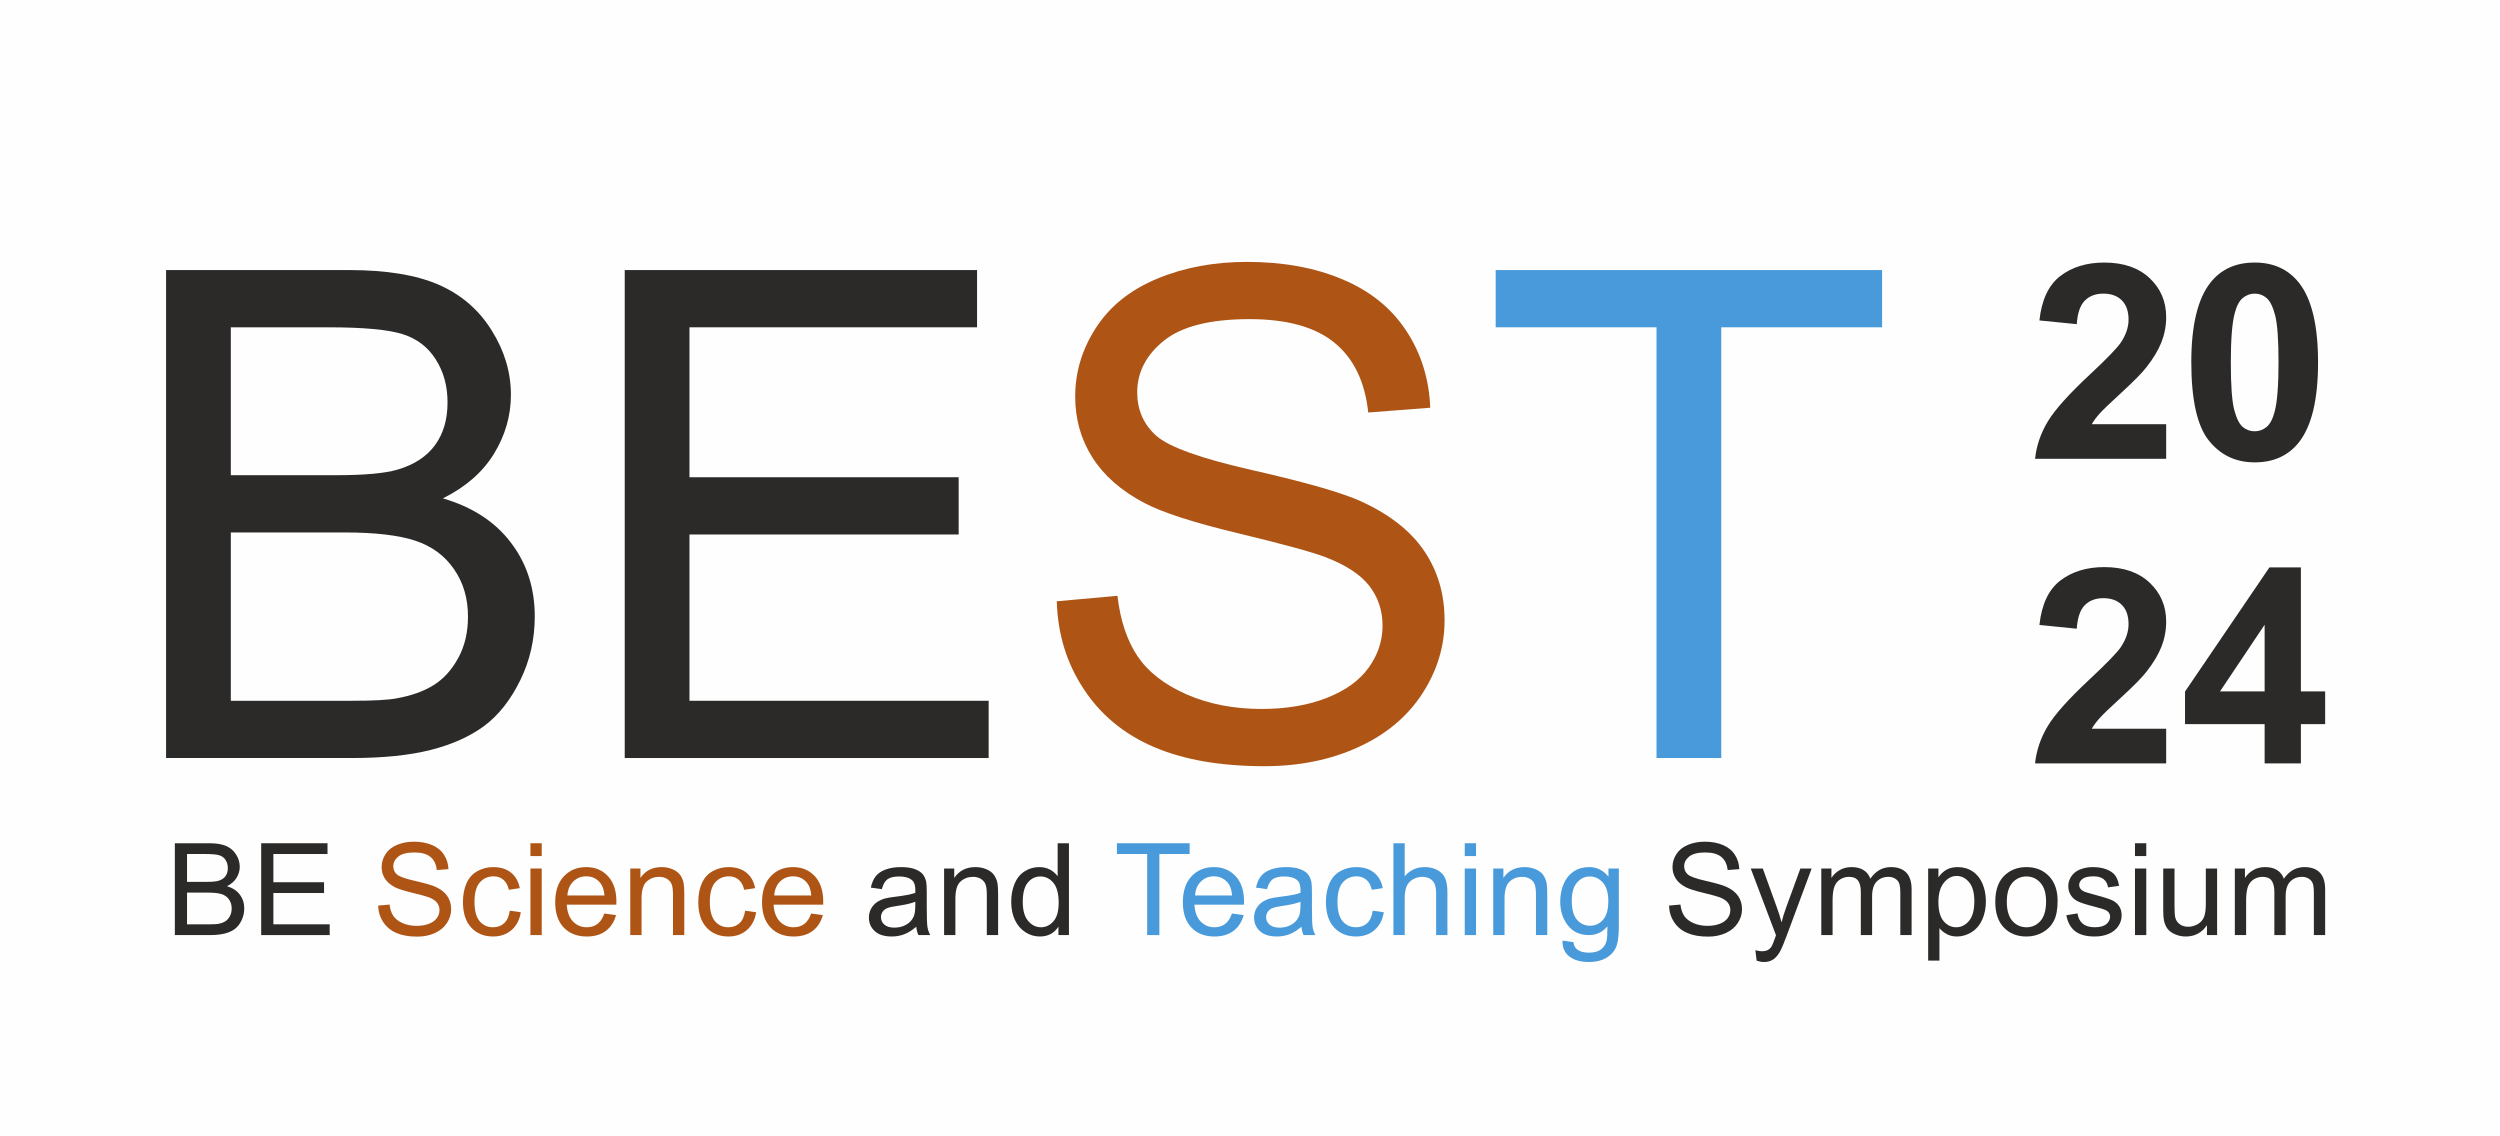 <?xml version="1.0" encoding="UTF-8"?>
<svg xmlns="http://www.w3.org/2000/svg" xmlns:xlink="http://www.w3.org/1999/xlink" xmlns:xodm="http://www.corel.com/coreldraw/odm/2003" xml:space="preserve" width="220mm" height="100mm" version="1.1" style="shape-rendering:geometricPrecision; text-rendering:geometricPrecision; image-rendering:optimizeQuality; fill-rule:evenodd; clip-rule:evenodd" viewBox="0 0 21985.75 9993.52">
 <defs>
  <style type="text/css">
   
    .fil0 {fill:#FEFEFE}
    .fil1 {fill:#2B2A29;fill-rule:nonzero}
    .fil5 {fill:#489ADA;fill-rule:nonzero}
    .fil3 {fill:#489ADA;fill-rule:nonzero}
    .fil4 {fill:#AE5516;fill-rule:nonzero}
    .fil2 {fill:#AE5516;fill-rule:nonzero}
   
  </style>
 </defs>
 <g id="Layer_x0020_1">
  <rect class="fil0" x="-0.01" y="-0" width="21985.75" height="9993.52"></rect>
  <g id="_2038462456800">
   <path class="fil1" d="M1537.71 8223.46l0 -807.77 303.09 0c61.68,0 111.13,8.09 148.54,24.44 37.23,16.36 66.38,41.55 87.43,75.59 21.25,33.85 31.78,69.39 31.78,106.61 0,34.41 -9.4,66.94 -28.02,97.4 -18.61,30.46 -46.82,55.09 -84.61,73.89 48.89,14.29 86.48,38.73 112.63,73.33 26.32,34.41 39.48,75.21 39.48,122.22 0,37.98 -8.08,73.14 -24.06,105.67 -15.99,32.53 -35.73,57.53 -59.23,75.21 -23.5,17.48 -53.03,30.83 -88.37,39.85 -35.54,9.02 -78.97,13.54 -130.5,13.54l-308.17 0zm107.17 -468.19l174.68 0c47.39,0 81.42,-3.2 101.91,-9.4 27.26,-8.08 47.76,-21.62 61.48,-40.42 13.73,-18.8 20.69,-42.3 20.69,-70.69 0,-26.89 -6.4,-50.58 -19.37,-70.88 -12.78,-20.5 -31.21,-34.6 -55.09,-42.12 -23.87,-7.53 -64.87,-11.28 -122.78,-11.28l-161.52 0 0 244.81zm0 373.42l201.19 0c34.6,0 58.85,-1.31 72.95,-3.95 24.44,-4.33 45.13,-11.65 61.68,-22 16.54,-10.34 30.08,-25.38 40.79,-45.13 10.72,-19.74 15.99,-42.49 15.99,-68.25 0,-30.28 -7.71,-56.41 -23.31,-78.79 -15.42,-22.38 -36.86,-37.98 -64.31,-47.01 -27.26,-9.02 -66.75,-13.53 -118.08,-13.53l-186.9 0 0 278.65z"></path>
   <polygon id="_1" class="fil1" points="2296.96,8223.46 2296.96,7415.69 2880.22,7415.69 2880.22,7510.46 2404.14,7510.46 2404.14,7758.66 2849.76,7758.66 2849.76,7853.42 2404.14,7853.42 2404.14,8128.69 2899.4,8128.69 2899.4,8223.46 "></polygon>
   <path id="_2" class="fil1" d="M8057.7 8150.13c-36.86,31.4 -72.39,53.41 -106.42,66.38 -34.04,12.97 -70.51,19.37 -109.62,19.37 -64.31,0 -113.76,-15.61 -148.35,-47.01 -34.6,-31.21 -51.9,-71.26 -51.9,-119.96 0,-28.58 6.59,-54.71 19.56,-78.41 13.16,-23.68 30.27,-42.49 51.33,-56.78 21.25,-14.29 44.94,-25.19 71.45,-32.53 19.56,-5.08 49.08,-9.96 88.37,-14.85 80.1,-9.4 139.33,-20.87 177.12,-34.03 0.38,-13.54 0.57,-22.2 0.57,-25.76 0,-40.23 -9.4,-68.64 -28.2,-85.17 -25.38,-22.38 -63.18,-33.47 -113.2,-33.47 -46.82,0 -81.42,8.27 -103.6,24.62 -22.38,16.36 -38.73,45.32 -49.45,87.06l-97.03 -13.54c8.84,-41.55 23.31,-75.21 43.62,-100.78 20.31,-25.56 49.64,-45.12 88,-59.04 38.17,-13.72 82.73,-20.68 133.12,-20.68 50.01,0 90.81,5.83 122.21,17.67 31.22,11.85 54.34,26.51 69.01,44.38 14.67,17.86 25.01,40.42 31.03,67.69 3.2,16.92 4.89,47.38 4.89,91.19l0 131.62c0,91.94 2.07,150.04 6.21,174.68 3.95,24.62 12.22,48.13 24.25,70.69l-103.79 0c-9.96,-20.87 -16.36,-45.31 -19.18,-73.33zm-7.89 -219.99c-36.11,14.66 -90.25,27.07 -162.45,37.23 -40.99,5.83 -69.94,12.41 -86.87,19.75 -16.92,7.34 -29.89,18.05 -39.1,31.96 -9.21,14.1 -13.91,29.71 -13.91,47.01 0,26.13 9.96,48.14 30.08,65.62 20.12,17.49 49.45,26.32 87.99,26.32 38.18,0 72.2,-8.26 102.1,-25 29.7,-16.55 51.71,-39.29 65.62,-68.07 10.72,-22.38 15.98,-55.27 15.98,-98.72l0.57 -36.1z"></path>
   <path id="_3" class="fil1" d="M8302.7 8223.46l0 -585.51 89.12 0 0 83.11c42.87,-63.74 104.92,-95.52 185.96,-95.52 35.35,0 67.69,6.4 97.21,18.99 29.52,12.6 51.71,29.33 66.38,49.83 14.66,20.5 25,44.94 30.83,73.14 3.58,18.43 5.46,50.58 5.46,96.46l0 359.51 -99.28 0 0 -355.75c0,-40.42 -3.77,-70.69 -11.47,-90.62 -7.71,-19.94 -21.44,-35.92 -40.99,-47.95 -19.55,-11.85 -42.68,-17.87 -69.01,-17.87 -42.11,0 -78.4,13.35 -109.05,40.24 -30.65,26.69 -45.88,77.65 -45.88,152.49l0 319.45 -99.28 0z"></path>
   <path id="_4" class="fil1" d="M9308.07 8223.46l0 -74.27c-37.04,57.72 -91.56,86.68 -163.57,86.68 -46.63,0 -89.5,-12.79 -128.43,-38.55 -39.1,-25.57 -69.39,-61.49 -91,-107.37 -21.44,-46.06 -32.16,-98.9 -32.16,-158.69 0,-58.29 9.78,-111.13 29.15,-158.7 19.55,-47.38 48.7,-83.86 87.61,-109.06 38.73,-25.38 82.36,-37.98 130.31,-37.98 35.35,0 66.75,7.52 94.2,22.38 27.45,14.85 49.83,34.41 67.13,58.28l0 -290.5 99.28 0 0 807.77 -92.51 0zm-313.63 -292c0,74.83 15.8,130.68 47.57,167.71 31.59,37.05 69.02,55.47 112.07,55.47 43.43,0 80.29,-17.68 110.75,-53.03 30.27,-35.35 45.5,-89.31 45.5,-161.9 0,-79.72 -15.42,-138.38 -46.44,-175.8 -30.84,-37.43 -69.01,-56.03 -114.32,-56.03 -44.19,0 -81.05,17.86 -110.75,53.78 -29.52,35.91 -44.38,92.51 -44.38,169.79z"></path>
   <path id="_5" class="fil1" d="M14677.9 7963.99l100.4 -9.03c4.7,40.61 15.79,73.9 33.28,100.04 17.49,25.94 44.56,47.01 81.23,63.18 36.67,15.98 78.03,24.06 123.91,24.06 40.8,0 76.72,-6.02 107.93,-18.24 31.21,-12.22 54.33,-28.96 69.56,-50.21 15.23,-21.25 22.95,-44.37 22.95,-69.19 0,-25.2 -7.34,-47.2 -22.01,-66.19 -14.66,-18.81 -38.91,-34.6 -72.76,-47.57 -21.63,-8.27 -69.56,-21.44 -143.84,-39.3 -74.27,-17.86 -126.17,-34.6 -155.88,-50.39 -38.55,-20.31 -67.13,-45.5 -85.92,-75.4 -18.99,-29.89 -28.39,-63.55 -28.39,-100.59 0,-40.98 11.65,-79.16 34.79,-114.51 23.13,-35.54 56.78,-62.43 101.34,-80.85 44.37,-18.43 93.82,-27.64 148.16,-27.64 59.79,0 112.63,9.58 158.32,28.95 45.69,19.18 80.85,47.57 105.48,85.17 24.63,37.43 37.8,79.92 39.67,127.3l-102.66 7.89c-5.45,-50.96 -24.06,-89.5 -55.84,-115.45 -31.78,-26.13 -78.78,-39.11 -140.83,-39.11 -64.68,0 -111.88,11.85 -141.4,35.54 -29.52,23.69 -44.37,52.28 -44.37,85.74 0,28.96 10.52,52.84 31.4,71.64 20.69,18.61 74.27,37.98 161.14,57.53 86.87,19.74 146.48,36.86 178.81,51.52 46.82,21.63 81.61,48.89 103.98,82.17 22.38,33.1 33.47,71.26 33.47,114.51 0,43.06 -12.22,83.3 -36.86,121.28 -24.63,37.99 -59.79,67.51 -105.86,88.56 -46.06,21.06 -97.77,31.59 -155.5,31.59 -72.95,0 -134.06,-10.72 -183.32,-31.97 -49.45,-21.25 -87.99,-53.21 -116.01,-96.08 -28.2,-42.68 -42.87,-91.01 -44.37,-144.97z"></path>
   <path id="_6" class="fil1" d="M15448.43 8448.52l-11.28 -91.75c21.82,5.83 40.61,8.83 56.78,8.83 22.19,0 39.86,-3.76 53.03,-11.09 13.35,-7.34 24.25,-17.68 32.72,-30.84 6.21,-9.96 16.36,-34.6 30.27,-74.08 1.88,-5.45 4.7,-13.53 8.83,-24.25l-222.25 -587.39 106.05 0 122.21 338.07c15.99,42.68 30.09,87.8 42.68,135.19 11.47,-44.57 25.01,-88.56 40.8,-131.81l124.85 -341.45 99.1 0 -221.31 595.66c-23.88,64.12 -42.5,108.12 -55.84,132.37 -17.68,32.53 -37.99,56.4 -60.74,71.63 -22.94,15.23 -50.2,22.76 -81.79,22.76 -19.18,0 -40.61,-3.95 -64.12,-11.85z"></path>
   <path id="_7" class="fil1" d="M16017.02 8223.46l0 -585.51 89.12 0 0 82.73c18.24,-28.58 42.68,-51.71 73.14,-69.01 30.46,-17.49 65.06,-26.13 103.97,-26.13 43.25,0 78.79,9.02 106.43,26.88 27.63,18.06 47.19,43.06 58.47,75.4 46.63,-68.26 106.99,-102.28 181.44,-102.28 58.29,0 103.23,15.98 134.44,48.13 31.4,32.16 47.2,81.61 47.2,148.35l0 401.44 -99.29 0 0 -368.53c0,-39.48 -3.38,-68.07 -9.77,-85.55 -6.4,-17.49 -18.05,-31.4 -35.16,-42.11 -16.93,-10.72 -36.86,-15.99 -59.61,-15.99 -41.36,0 -75.58,13.73 -102.84,40.99 -27.27,27.45 -40.8,71.26 -40.8,131.43l0 339.76 -99.29 0 0 -380c0,-43.99 -8.08,-77.09 -24.25,-99.09 -16.17,-22.01 -42.68,-33.1 -79.34,-33.1 -27.83,0 -53.6,7.34 -77.28,22.01 -23.69,14.66 -40.8,36.1 -51.53,64.49 -10.52,28.2 -15.79,69.01 -15.79,122.22l0 303.47 -99.28 0z"></path>
   <path id="_8" class="fil1" d="M16956.78 8447.96l0 -810.01 90.25 0 0 76.9c21.25,-29.71 45.31,-52.09 72.2,-66.94 26.69,-14.86 59.22,-22.38 97.4,-22.38 50.02,0 94.01,12.78 132.18,38.55 38.17,25.57 66.94,61.86 86.48,108.49 19.37,46.82 29.15,97.97 29.15,153.81 0,59.6 -10.72,113.38 -32.16,161.33 -21.44,47.76 -52.65,84.43 -93.63,109.99 -40.8,25.38 -83.87,38.18 -128.99,38.18 -33.1,0 -62.81,-6.96 -88.94,-20.88 -26.32,-13.91 -47.76,-31.4 -64.68,-52.65l0 285.61 -99.28 0zm90.25 -513.69c0,75.02 15.23,130.49 45.5,166.4 30.46,35.92 67.32,53.97 110.56,53.97 44,0 81.61,-18.62 112.82,-55.84 31.4,-37.24 47.01,-94.77 47.01,-172.8 0,-74.46 -15.23,-130.12 -45.88,-167.15 -30.65,-37.05 -67.13,-55.47 -109.62,-55.47 -42.12,0 -79.35,19.75 -111.69,59.04 -32.53,39.48 -48.7,96.65 -48.7,171.86z"></path>
   <path id="_9" class="fil1" d="M17546.99 7930.7c0,-108.11 30.09,-188.21 90.44,-240.29 50.21,-43.24 111.69,-64.87 184.08,-64.87 80.29,0 146.1,26.32 197.24,78.97 50.96,52.46 76.52,125.23 76.52,217.92 0,75.21 -11.27,134.25 -33.84,177.32 -22.57,43.05 -55.47,76.52 -98.72,100.4 -43.06,23.87 -90.25,35.73 -141.21,35.73 -81.98,0 -148.16,-26.13 -198.74,-78.6 -50.58,-52.46 -75.78,-128.05 -75.78,-226.57zm101.53 0.19c0,74.83 16.36,130.87 49.08,167.91 32.91,37.23 74.08,55.84 123.91,55.84 49.26,0 90.25,-18.62 123.16,-56.03 32.71,-37.42 49.07,-94.39 49.07,-170.92 0,-72.2 -16.54,-126.92 -49.45,-163.95 -32.91,-37.24 -73.89,-55.84 -122.78,-55.84 -49.83,0 -91,18.43 -123.91,55.46 -32.72,37.05 -49.08,92.89 -49.08,167.53z"></path>
   <path id="_10" class="fil1" d="M18172.18 8048.59l98.15 -15.79c5.46,39.29 20.87,69.38 46.07,90.44 25.19,20.87 60.54,31.4 105.66,31.4 45.69,0 79.54,-9.21 101.72,-27.83 22.01,-18.43 33.1,-40.23 33.1,-65.25 0,-22.38 -9.96,-40.04 -29.71,-52.84 -13.91,-8.83 -47.76,-19.93 -101.53,-33.65 -72.58,-18.24 -122.78,-34.04 -150.98,-47.39 -28.02,-13.53 -49.27,-31.96 -63.75,-55.65 -14.47,-23.5 -21.81,-49.64 -21.81,-78.22 0,-26.13 6.02,-50.2 17.86,-72.39 12.03,-22.19 28.21,-40.61 48.7,-55.27 15.42,-11.28 36.48,-20.88 62.99,-28.77 26.7,-7.89 55.09,-11.84 85.55,-11.84 45.88,0 86.11,6.58 120.71,19.93 34.79,13.16 60.36,31.21 76.9,53.78 16.36,22.76 27.83,53.03 34.04,91.01l-97.03 13.53c-4.32,-30.46 -17.11,-54.33 -38.17,-71.44 -21.06,-17.11 -50.77,-25.57 -89.31,-25.57 -45.31,0 -77.84,7.52 -97.21,22.57 -19.37,15.04 -29.15,32.71 -29.15,52.84 0,12.78 3.96,24.44 12.04,34.78 8.08,10.53 20.68,19.37 37.98,26.32 9.96,3.77 38.92,12.22 87.43,25.38 69.94,18.62 118.83,34.04 146.66,45.88 27.82,11.85 49.64,29.33 65.43,51.9 15.98,22.76 23.88,50.96 23.88,84.81 0,32.9 -9.59,63.93 -28.96,93.07 -19.37,29.14 -47.19,51.71 -83.49,67.69 -36.48,15.99 -77.65,23.88 -123.53,23.88 -75.96,0 -134.06,-15.8 -173.93,-47.2 -39.85,-31.59 -65.24,-78.22 -76.33,-140.08z"></path>
   <path id="_11" class="fil1" d="M18775.74 7528.51l0 -112.82 99.28 0 0 112.82 -99.28 0zm0 694.95l0 -585.51 99.28 0 0 585.51 -99.28 0z"></path>
   <path id="_12" class="fil1" d="M19408.82 8223.46l0 -87.05c-45.5,66.37 -107.17,99.47 -185.21,99.47 -34.41,0 -66.56,-6.59 -96.46,-19.75 -29.89,-13.35 -52.08,-29.89 -66.56,-49.83 -14.48,-20.12 -24.63,-44.56 -30.46,-73.51 -3.95,-19.56 -6.02,-50.4 -6.02,-92.51l0 -362.33 99.28 0 0 323.97c0,51.71 2.07,86.67 6.02,104.54 6.21,26.13 19.37,46.44 39.67,61.29 20.12,14.86 44.94,22.38 74.65,22.38 29.7,0 57.53,-7.52 83.48,-22.75 25.95,-15.23 44.38,-36.11 55.28,-62.24 10.71,-26.13 16.17,-64.31 16.17,-114.14l0 -313.06 99.28 0 0 585.51 -89.12 0z"></path>
   <path id="_13" class="fil1" d="M19653.82 8223.46l0 -585.51 89.12 0 0 82.73c18.24,-28.58 42.68,-51.71 73.14,-69.01 30.46,-17.49 65.06,-26.13 103.97,-26.13 43.25,0 78.79,9.02 106.43,26.88 27.63,18.06 47.19,43.06 58.47,75.4 46.63,-68.26 106.99,-102.28 181.44,-102.28 58.29,0 103.23,15.98 134.44,48.13 31.4,32.16 47.2,81.61 47.2,148.35l0 401.44 -99.29 0 0 -368.53c0,-39.48 -3.38,-68.07 -9.77,-85.55 -6.4,-17.49 -18.05,-31.4 -35.16,-42.11 -16.93,-10.72 -36.86,-15.99 -59.61,-15.99 -41.36,0 -75.58,13.73 -102.84,40.99 -27.27,27.45 -40.8,71.26 -40.8,131.43l0 339.76 -99.29 0 0 -380c0,-43.99 -8.08,-77.09 -24.25,-99.09 -16.17,-22.01 -42.68,-33.1 -79.34,-33.1 -27.83,0 -53.6,7.34 -77.28,22.01 -23.69,14.66 -40.8,36.1 -51.53,64.49 -10.52,28.2 -15.79,69.01 -15.79,122.22l0 303.47 -99.28 0z"></path>
   <path id="_14" class="fil2" d="M3325.65 7963.99l100.4 -9.03c4.7,40.61 15.79,73.9 33.28,100.04 17.49,25.94 44.56,47.01 81.23,63.18 36.67,15.98 78.03,24.06 123.91,24.06 40.8,0 76.72,-6.02 107.93,-18.24 31.21,-12.22 54.33,-28.96 69.56,-50.21 15.23,-21.25 22.95,-44.37 22.95,-69.19 0,-25.2 -7.34,-47.2 -22.01,-66.19 -14.66,-18.81 -38.91,-34.6 -72.76,-47.57 -21.63,-8.27 -69.56,-21.44 -143.84,-39.3 -74.27,-17.86 -126.17,-34.6 -155.88,-50.39 -38.55,-20.31 -67.13,-45.5 -85.92,-75.4 -18.99,-29.89 -28.39,-63.55 -28.39,-100.59 0,-40.98 11.65,-79.16 34.79,-114.51 23.13,-35.54 56.78,-62.43 101.34,-80.85 44.37,-18.43 93.82,-27.64 148.16,-27.64 59.79,0 112.63,9.58 158.32,28.95 45.69,19.18 80.85,47.57 105.48,85.17 24.63,37.43 37.8,79.92 39.67,127.3l-102.66 7.89c-5.45,-50.96 -24.06,-89.5 -55.84,-115.45 -31.78,-26.13 -78.78,-39.11 -140.83,-39.11 -64.68,0 -111.88,11.85 -141.4,35.54 -29.52,23.69 -44.37,52.28 -44.37,85.74 0,28.96 10.52,52.84 31.4,71.64 20.69,18.61 74.27,37.98 161.14,57.53 86.87,19.74 146.48,36.86 178.81,51.52 46.82,21.63 81.61,48.89 103.98,82.17 22.38,33.1 33.47,71.26 33.47,114.51 0,43.06 -12.22,83.3 -36.86,121.28 -24.63,37.99 -59.79,67.51 -105.86,88.56 -46.06,21.06 -97.77,31.59 -155.5,31.59 -72.95,0 -134.06,-10.72 -183.32,-31.97 -49.45,-21.25 -87.99,-53.21 -116.01,-96.08 -28.2,-42.68 -42.87,-91.01 -44.37,-144.97z"></path>
   <path id="_15" class="fil2" d="M4483.14 8009.11l97.02 13.54c-10.71,66.75 -37.79,118.83 -81.6,156.63 -43.81,37.79 -97.78,56.59 -161.52,56.59 -79.91,0 -144.22,-26.13 -192.73,-78.41 -48.7,-52.28 -72.95,-127.11 -72.95,-224.5 0,-63.18 10.52,-118.26 31.4,-165.65 20.87,-47.19 52.65,-82.73 95.52,-106.23 42.68,-23.69 89.12,-35.54 139.51,-35.54 63.37,0 115.45,15.98 155.69,48.13 40.42,32.16 66.37,77.85 77.65,136.89l-95.89 14.66c-9.21,-39.29 -25.38,-68.82 -48.89,-88.74 -23.31,-19.75 -51.52,-29.71 -84.62,-29.71 -50.01,0 -90.62,17.86 -122.03,53.59 -31.21,35.92 -46.81,92.32 -46.81,169.79 0,78.59 15.04,135.56 45.12,171.1 30.27,35.54 69.57,53.41 117.89,53.41 39.11,0 71.63,-11.85 97.59,-35.73 26.13,-23.69 42.68,-60.36 49.64,-109.81z"></path>
   <path id="_16" class="fil2" d="M4664.78 7528.51l0 -112.82 99.28 0 0 112.82 -99.28 0zm0 694.95l0 -585.51 99.28 0 0 585.51 -99.28 0z"></path>
   <path id="_17" class="fil2" d="M5314.78 8033.93l102.66 13.53c-15.98,59.61 -45.88,106.05 -89.5,138.95 -43.62,32.91 -99.28,49.46 -167.15,49.46 -85.36,0 -153.05,-26.32 -203.07,-78.97 -50.02,-52.47 -75.02,-126.36 -75.02,-221.32 0,-98.15 25.19,-174.49 75.77,-228.63 50.58,-54.34 116.2,-81.42 196.86,-81.42 78.04,0 141.78,26.51 191.23,79.72 49.45,53.22 74.27,128.05 74.27,224.5 0,5.83 -0.19,14.67 -0.56,26.32l-436.04 0c3.76,64.12 21.81,113.39 54.52,147.41 32.53,34.04 73.33,51.15 122.03,51.15 36.29,0 67.32,-9.59 92.89,-28.77 25.75,-19.18 46.06,-49.83 61.1,-91.94zm-324.91 -159.08l326.04 0c-4.32,-49.26 -16.92,-86.11 -37.42,-110.75 -31.4,-38.17 -72.39,-57.34 -122.59,-57.34 -45.5,0 -83.68,15.23 -114.7,45.69 -30.84,30.46 -47.95,71.26 -51.34,122.4z"></path>
   <path id="_18" class="fil2" d="M5542.86 8223.46l0 -585.51 89.12 0 0 83.11c42.87,-63.74 104.92,-95.52 185.96,-95.52 35.35,0 67.69,6.4 97.21,18.99 29.52,12.6 51.71,29.33 66.38,49.83 14.66,20.5 25,44.94 30.83,73.14 3.58,18.43 5.46,50.58 5.46,96.46l0 359.51 -99.28 0 0 -355.75c0,-40.42 -3.77,-70.69 -11.47,-90.62 -7.71,-19.94 -21.44,-35.92 -40.99,-47.95 -19.55,-11.85 -42.68,-17.87 -69.01,-17.87 -42.11,0 -78.4,13.35 -109.05,40.24 -30.65,26.69 -45.88,77.65 -45.88,152.49l0 319.45 -99.28 0z"></path>
   <path id="_19" class="fil2" d="M6552.74 8009.11l97.02 13.54c-10.71,66.75 -37.79,118.83 -81.6,156.63 -43.81,37.79 -97.78,56.59 -161.52,56.59 -79.91,0 -144.22,-26.13 -192.73,-78.41 -48.7,-52.28 -72.95,-127.11 -72.95,-224.5 0,-63.18 10.52,-118.26 31.4,-165.65 20.87,-47.19 52.65,-82.73 95.52,-106.23 42.68,-23.69 89.12,-35.54 139.51,-35.54 63.37,0 115.45,15.98 155.69,48.13 40.42,32.16 66.37,77.85 77.65,136.89l-95.89 14.66c-9.21,-39.29 -25.38,-68.82 -48.89,-88.74 -23.31,-19.75 -51.52,-29.71 -84.62,-29.71 -50.01,0 -90.62,17.86 -122.03,53.59 -31.21,35.92 -46.81,92.32 -46.81,169.79 0,78.59 15.04,135.56 45.12,171.1 30.27,35.54 69.57,53.41 117.89,53.41 39.11,0 71.63,-11.85 97.59,-35.73 26.13,-23.69 42.68,-60.36 49.64,-109.81z"></path>
   <path id="_20" class="fil2" d="M7133.74 8033.93l102.66 13.53c-15.98,59.61 -45.88,106.05 -89.5,138.95 -43.62,32.91 -99.28,49.46 -167.15,49.46 -85.36,0 -153.05,-26.32 -203.07,-78.97 -50.02,-52.47 -75.02,-126.36 -75.02,-221.32 0,-98.15 25.19,-174.49 75.77,-228.63 50.58,-54.34 116.2,-81.42 196.86,-81.42 78.04,0 141.78,26.51 191.23,79.72 49.45,53.22 74.27,128.05 74.27,224.5 0,5.83 -0.19,14.67 -0.56,26.32l-436.04 0c3.76,64.12 21.81,113.39 54.52,147.41 32.53,34.04 73.33,51.15 122.03,51.15 36.29,0 67.32,-9.59 92.89,-28.77 25.75,-19.18 46.06,-49.83 61.1,-91.94zm-324.91 -159.08l326.04 0c-4.32,-49.26 -16.92,-86.11 -37.42,-110.75 -31.4,-38.17 -72.39,-57.34 -122.59,-57.34 -45.5,0 -83.68,15.23 -114.7,45.69 -30.84,30.46 -47.95,71.26 -51.34,122.4z"></path>
   <polygon id="_21" class="fil3" points="10088.75,8223.46 10088.75,7510.46 9822.5,7510.46 9822.5,7415.69 10462.18,7415.69 10462.18,7510.46 10195.93,7510.46 10195.93,8223.46 "></polygon>
   <path id="_22" class="fil3" d="M10834.46 8033.93l102.66 13.53c-15.98,59.61 -45.88,106.05 -89.5,138.95 -43.62,32.91 -99.28,49.46 -167.15,49.46 -85.36,0 -153.05,-26.32 -203.07,-78.97 -50.02,-52.47 -75.02,-126.36 -75.02,-221.32 0,-98.15 25.19,-174.49 75.77,-228.63 50.58,-54.34 116.2,-81.42 196.86,-81.42 78.04,0 141.78,26.51 191.23,79.72 49.45,53.22 74.27,128.05 74.27,224.5 0,5.83 -0.19,14.67 -0.56,26.32l-436.04 0c3.76,64.12 21.81,113.39 54.52,147.41 32.53,34.04 73.33,51.15 122.03,51.15 36.29,0 67.32,-9.59 92.89,-28.77 25.75,-19.18 46.06,-49.83 61.1,-91.94zm-324.91 -159.08l326.04 0c-4.32,-49.26 -16.92,-86.11 -37.42,-110.75 -31.4,-38.17 -72.39,-57.34 -122.59,-57.34 -45.5,0 -83.68,15.23 -114.7,45.69 -30.84,30.46 -47.95,71.26 -51.34,122.4z"></path>
   <path id="_23" class="fil3" d="M11444.98 8150.13c-36.86,31.4 -72.39,53.41 -106.42,66.38 -34.04,12.97 -70.51,19.37 -109.62,19.37 -64.31,0 -113.76,-15.61 -148.35,-47.01 -34.6,-31.21 -51.9,-71.26 -51.9,-119.96 0,-28.58 6.59,-54.71 19.56,-78.41 13.16,-23.68 30.27,-42.49 51.33,-56.78 21.25,-14.29 44.94,-25.19 71.45,-32.53 19.56,-5.08 49.08,-9.96 88.37,-14.85 80.1,-9.4 139.33,-20.87 177.12,-34.03 0.38,-13.54 0.57,-22.2 0.57,-25.76 0,-40.23 -9.4,-68.64 -28.2,-85.17 -25.38,-22.38 -63.18,-33.47 -113.2,-33.47 -46.82,0 -81.42,8.27 -103.6,24.62 -22.38,16.36 -38.73,45.32 -49.45,87.06l-97.03 -13.54c8.84,-41.55 23.31,-75.21 43.62,-100.78 20.31,-25.56 49.64,-45.12 88,-59.04 38.17,-13.72 82.73,-20.68 133.12,-20.68 50.01,0 90.81,5.83 122.21,17.67 31.22,11.85 54.34,26.51 69.01,44.38 14.67,17.86 25.01,40.42 31.03,67.69 3.2,16.92 4.89,47.38 4.89,91.19l0 131.62c0,91.94 2.07,150.04 6.21,174.68 3.95,24.62 12.22,48.13 24.25,70.69l-103.79 0c-9.96,-20.87 -16.36,-45.31 -19.18,-73.33zm-7.89 -219.99c-36.11,14.66 -90.25,27.07 -162.45,37.23 -40.99,5.83 -69.94,12.41 -86.87,19.75 -16.92,7.34 -29.89,18.05 -39.1,31.96 -9.21,14.1 -13.91,29.71 -13.91,47.01 0,26.13 9.96,48.14 30.08,65.62 20.12,17.49 49.45,26.32 87.99,26.32 38.18,0 72.2,-8.26 102.1,-25 29.7,-16.55 51.71,-39.29 65.62,-68.07 10.72,-22.38 15.98,-55.27 15.98,-98.72l0.57 -36.1z"></path>
   <path id="_24" class="fil3" d="M12072.42 8009.11l97.02 13.54c-10.71,66.75 -37.79,118.83 -81.6,156.63 -43.81,37.79 -97.78,56.59 -161.52,56.59 -79.91,0 -144.22,-26.13 -192.73,-78.41 -48.7,-52.28 -72.95,-127.11 -72.95,-224.5 0,-63.18 10.52,-118.26 31.4,-165.65 20.87,-47.19 52.65,-82.73 95.52,-106.23 42.68,-23.69 89.12,-35.54 139.51,-35.54 63.37,0 115.45,15.98 155.69,48.13 40.42,32.16 66.37,77.85 77.65,136.89l-95.89 14.66c-9.21,-39.29 -25.38,-68.82 -48.89,-88.74 -23.31,-19.75 -51.52,-29.71 -84.62,-29.71 -50.01,0 -90.62,17.86 -122.03,53.59 -31.21,35.92 -46.81,92.32 -46.81,169.79 0,78.59 15.04,135.56 45.12,171.1 30.27,35.54 69.57,53.41 117.89,53.41 39.11,0 71.63,-11.85 97.59,-35.73 26.13,-23.69 42.68,-60.36 49.64,-109.81z"></path>
   <path id="_25" class="fil3" d="M12254.06 8223.46l0 -807.77 99.28 0 0 290.69c46.07,-53.97 104.16,-80.85 174.49,-80.85 43.06,0 80.48,8.45 112.44,25.57 31.78,17.11 54.53,40.61 68.26,70.69 13.73,30.08 20.5,73.89 20.5,131.06l0 370.6 -99.28 0 0 -370.22c0,-49.46 -10.72,-85.55 -31.97,-108.12 -21.44,-22.57 -51.52,-33.85 -90.63,-33.85 -29.14,0 -56.59,7.53 -82.35,22.76 -25.76,15.23 -44,35.92 -55.09,62.05 -10.9,25.94 -16.36,61.86 -16.36,107.74l0 319.64 -99.28 0z"></path>
   <path id="_26" class="fil3" d="M12881.5 7528.51l0 -112.82 99.28 0 0 112.82 -99.28 0zm0 694.95l0 -585.51 99.28 0 0 585.51 -99.28 0z"></path>
   <path id="_27" class="fil3" d="M13132.14 8223.46l0 -585.51 89.12 0 0 83.11c42.87,-63.74 104.92,-95.52 185.96,-95.52 35.35,0 67.69,6.4 97.21,18.99 29.52,12.6 51.71,29.33 66.38,49.83 14.66,20.5 25,44.94 30.83,73.14 3.58,18.43 5.46,50.58 5.46,96.46l0 359.51 -99.28 0 0 -355.75c0,-40.42 -3.77,-70.69 -11.47,-90.62 -7.71,-19.94 -21.44,-35.92 -40.99,-47.95 -19.55,-11.85 -42.68,-17.87 -69.01,-17.87 -42.11,0 -78.4,13.35 -109.05,40.24 -30.65,26.69 -45.88,77.65 -45.88,152.49l0 319.45 -99.28 0z"></path>
   <path id="_28" class="fil3" d="M13741.34 8271.97l95.89 13.54c3.95,29.71 15.23,51.33 33.66,65.06 24.63,18.24 58.29,27.45 100.97,27.45 45.87,0 81.41,-9.21 106.42,-27.45 25,-18.24 41.93,-44 50.77,-76.9 5.08,-20.13 7.52,-62.43 7.15,-126.92 -43.43,51.14 -97.4,76.71 -162.08,76.71 -80.47,0 -142.9,-28.95 -186.9,-87.05 -44.18,-57.91 -66.18,-127.49 -66.18,-208.52 0,-55.84 10.15,-107.36 30.27,-154.56 20.12,-47.19 49.45,-83.48 87.8,-109.24 38.37,-25.76 83.49,-38.55 135.38,-38.55 69.01,0 125.98,28.2 170.73,84.62l0 -72.2 91.38 0 0 505.6c0,91.19 -9.21,155.68 -27.83,193.66 -18.43,37.99 -47.94,68.07 -87.99,90.06 -40.23,22.01 -89.69,33.1 -148.35,33.1 -69.75,0 -125.98,-15.61 -168.85,-47.01 -43.05,-31.21 -63.74,-78.41 -62.23,-141.4zm81.23 -351.23c0,76.53 15.23,132.37 45.69,167.53 30.64,35.17 68.82,52.84 114.7,52.84 45.69,0 83.86,-17.49 114.89,-52.46 30.83,-34.98 46.25,-89.88 46.25,-164.71 0,-71.45 -15.98,-125.42 -47.76,-161.71 -31.78,-36.29 -70.13,-54.33 -114.89,-54.33 -44.18,0 -81.6,17.86 -112.63,53.59 -30.84,35.73 -46.25,88.75 -46.25,159.26z"></path>
   <path class="fil1" d="M19050 3730.58l0 304.46 -1153.12 0c12.39,-115.87 49.95,-225.35 112.28,-328.84 62.33,-103.48 185.79,-240.93 369.59,-412.34 148.23,-138.24 238.94,-232.14 272.49,-281.29 45.15,-67.93 67.93,-135.04 67.93,-201.77 0,-73.52 -19.58,-129.86 -59.13,-169.41 -39.15,-39.56 -93.5,-59.14 -162.62,-59.14 -68.72,0 -123.06,20.78 -163.81,62.33 -40.35,41.15 -63.53,109.88 -69.92,206.18l-328.44 -32.77c19.59,-181.39 80.72,-311.65 183.8,-390.77 103.08,-78.71 231.74,-118.26 386.37,-118.26 169.41,0 302.46,45.95 399.56,137.45 96.69,91.49 145.04,205.37 145.04,341.62 0,77.51 -13.99,151.03 -41.55,221.35 -27.57,69.92 -71.52,143.05 -131.85,219.76 -39.55,51.15 -111.88,124.27 -215.76,219.76 -104.28,95.5 -170.21,158.63 -197.78,190.19 -27.97,31.17 -50.35,61.93 -67.53,91.5l654.48 0z"></path>
   <path id="_1_0" class="fil1" d="M19828.34 2308.96c166.21,0 296.07,59.53 389.96,178.6 111.48,140.64 167.42,374.38 167.42,700.42 0,325.64 -56.34,559.78 -168.61,702.02 -93.1,117.46 -222.56,176.21 -388.77,176.21 -167.02,0 -301.67,-64.33 -403.96,-192.99 -102.28,-128.66 -153.43,-358.4 -153.43,-688.43 0,-324.04 56.34,-557.38 168.62,-699.62 93.09,-117.47 222.55,-176.21 388.77,-176.21zm0 273.29c-39.16,0 -74.32,12.79 -104.69,38.36 -30.76,25.17 -54.73,70.72 -71.51,136.65 -22.38,85.1 -33.57,228.95 -33.57,430.72 0,202.18 9.99,340.82 29.97,416.34 19.98,75.51 45.15,125.86 75.51,151.03 30.37,25.17 65.13,37.56 104.29,37.56 39.15,0 74.31,-12.78 105.08,-38.36 30.36,-25.17 54.33,-70.72 71.11,-136.65 22.38,-84.31 33.57,-227.74 33.57,-429.92 0,-201.77 -9.99,-340.42 -29.97,-415.94 -19.98,-75.51 -45.15,-126.26 -75.51,-151.43 -30.37,-25.56 -65.13,-38.36 -104.28,-38.36z"></path>
   <path id="_2_1" class="fil1" d="M19050 6408.81l0 304.46 -1153.12 0c12.39,-115.87 49.95,-225.35 112.28,-328.84 62.33,-103.48 185.79,-240.93 369.59,-412.34 148.23,-138.24 238.94,-232.14 272.49,-281.29 45.15,-67.93 67.93,-135.04 67.93,-201.77 0,-73.52 -19.58,-129.86 -59.13,-169.41 -39.15,-39.56 -93.5,-59.14 -162.62,-59.14 -68.72,0 -123.06,20.78 -163.81,62.33 -40.35,41.15 -63.53,109.88 -69.92,206.18l-328.44 -32.77c19.59,-181.39 80.72,-311.65 183.8,-390.77 103.08,-78.71 231.74,-118.26 386.37,-118.26 169.41,0 302.46,45.95 399.56,137.45 96.69,91.49 145.04,205.37 145.04,341.62 0,77.51 -13.99,151.03 -41.55,221.35 -27.57,69.92 -71.52,143.05 -131.85,219.76 -39.55,51.15 -111.88,124.27 -215.76,219.76 -104.28,95.5 -170.21,158.63 -197.78,190.19 -27.97,31.17 -50.35,61.93 -67.53,91.5l654.48 0z"></path>
   <path id="_3_2" class="fil1" d="M19915.83 6713.27l0 -345.22 -700.02 0 0 -286.48 742.38 -1091.98 276.49 0 0 1090.78 213.36 0 0 287.68 -213.36 0 0 345.22 -318.85 0zm0 -632.9l0 -586.15 -392.36 586.15 392.36 0z"></path>
   <path class="fil1" d="M1460.5 6666.25l0 -4291.23 1610.21 0c327.64,0 590.35,42.95 789.12,129.86 197.78,86.9 352.61,220.76 464.49,401.55 112.88,179.8 168.81,368.59 168.81,566.37 0,182.8 -49.95,355.61 -148.83,517.42 -98.89,161.83 -248.73,292.68 -449.5,392.57 259.71,75.91 459.48,205.77 598.33,389.57 139.85,182.79 209.76,399.55 209.76,649.28 0,201.77 -42.95,388.57 -127.86,561.38 -84.9,172.81 -189.79,305.66 -314.65,399.55 -124.86,92.9 -281.69,163.82 -469.48,211.76 -188.8,47.95 -419.54,71.92 -693.23,71.92l-1637.18 0zm569.36 -2487.24l927.97 0c251.73,0 432.52,-16.98 541.4,-49.94 144.84,-42.95 253.72,-114.88 326.64,-214.76 72.92,-99.9 109.88,-224.75 109.88,-375.59 0,-142.84 -33.97,-268.7 -102.88,-376.58 -67.93,-108.88 -165.82,-183.8 -292.68,-223.75 -126.86,-39.95 -344.62,-59.93 -652.28,-59.93l-858.04 0 0 1300.55zm0 1983.79l1068.82 0c183.79,0 312.65,-6.99 387.57,-20.98 129.86,-22.98 239.73,-61.93 327.64,-116.86 87.89,-54.94 159.82,-134.85 216.75,-239.73 56.94,-104.88 84.91,-225.75 84.91,-362.59 0,-160.83 -40.96,-299.67 -123.87,-418.54 -81.91,-118.86 -195.78,-201.78 -341.62,-249.72 -144.84,-47.95 -354.6,-71.92 -627.3,-71.92l-992.9 0 0 1480.35z"></path>
   <polygon id="_1_3" class="fil1" points="5494.02,6666.25 5494.02,2375.02 8592.57,2375.02 8592.57,2878.46 6063.39,2878.46 6063.39,4197 8430.76,4197 8430.76,4700.43 6063.39,4700.43 6063.39,6162.81 8694.46,6162.81 8694.46,6666.25 "></polygon>
   <path id="_2_4" class="fil4" d="M9293.8 5287.78l533.4 -47.95c24.97,215.76 83.92,392.57 176.81,531.42 92.9,137.84 236.74,249.72 431.52,335.62 194.78,84.9 414.54,127.86 658.27,127.86 216.76,0 407.55,-31.96 573.36,-96.89 165.81,-64.93 288.68,-153.83 369.59,-266.71 80.91,-112.88 121.86,-235.74 121.86,-367.59 0,-133.85 -38.95,-250.72 -116.86,-351.61 -77.92,-99.89 -206.78,-183.79 -386.57,-252.72 -114.88,-43.95 -369.59,-113.88 -764.15,-208.76 -394.56,-94.9 -670.26,-183.8 -828.07,-267.71 -204.78,-107.88 -356.61,-241.73 -456.49,-400.55 -100.89,-158.83 -150.83,-337.63 -150.83,-534.41 0,-217.75 61.93,-420.53 184.79,-608.32 122.86,-188.8 301.66,-331.64 538.4,-429.52 235.74,-97.9 498.45,-146.84 787.13,-146.84 317.64,0 598.33,50.95 841.06,153.83 242.72,101.89 429.52,252.73 560.38,452.5 130.86,198.78 200.77,424.53 210.76,676.25l-545.4 41.95c-28.97,-270.69 -127.86,-475.47 -296.67,-613.32 -168.81,-138.84 -418.54,-207.77 -748.17,-207.77 -343.62,0 -594.34,62.93 -751.17,188.79 -156.82,125.86 -235.74,277.69 -235.74,455.49 0,153.83 55.94,280.69 166.82,380.58 109.88,98.89 394.55,201.77 856.05,305.65 461.49,104.88 778.14,195.78 949.94,273.7 248.72,114.87 433.52,259.71 552.38,436.51 118.87,175.81 177.8,378.58 177.8,608.33 0,228.75 -64.93,442.51 -195.78,644.28 -130.86,201.78 -317.64,358.61 -562.38,470.48 -244.72,111.88 -519.42,167.82 -826.07,167.82 -387.58,0 -712.21,-56.94 -973.92,-169.81 -262.71,-112.88 -467.49,-282.69 -616.32,-510.44 -149.83,-226.74 -227.74,-483.46 -235.74,-770.14z"></path>
   <polygon id="_3_5" class="fil5" points="14567.94,6666.25 14567.94,2878.46 13153.51,2878.46 13153.51,2375.02 16551.73,2375.02 16551.73,2878.46 15137.31,2878.46 15137.31,6666.25 "></polygon>
  </g>
 </g>
</svg>
